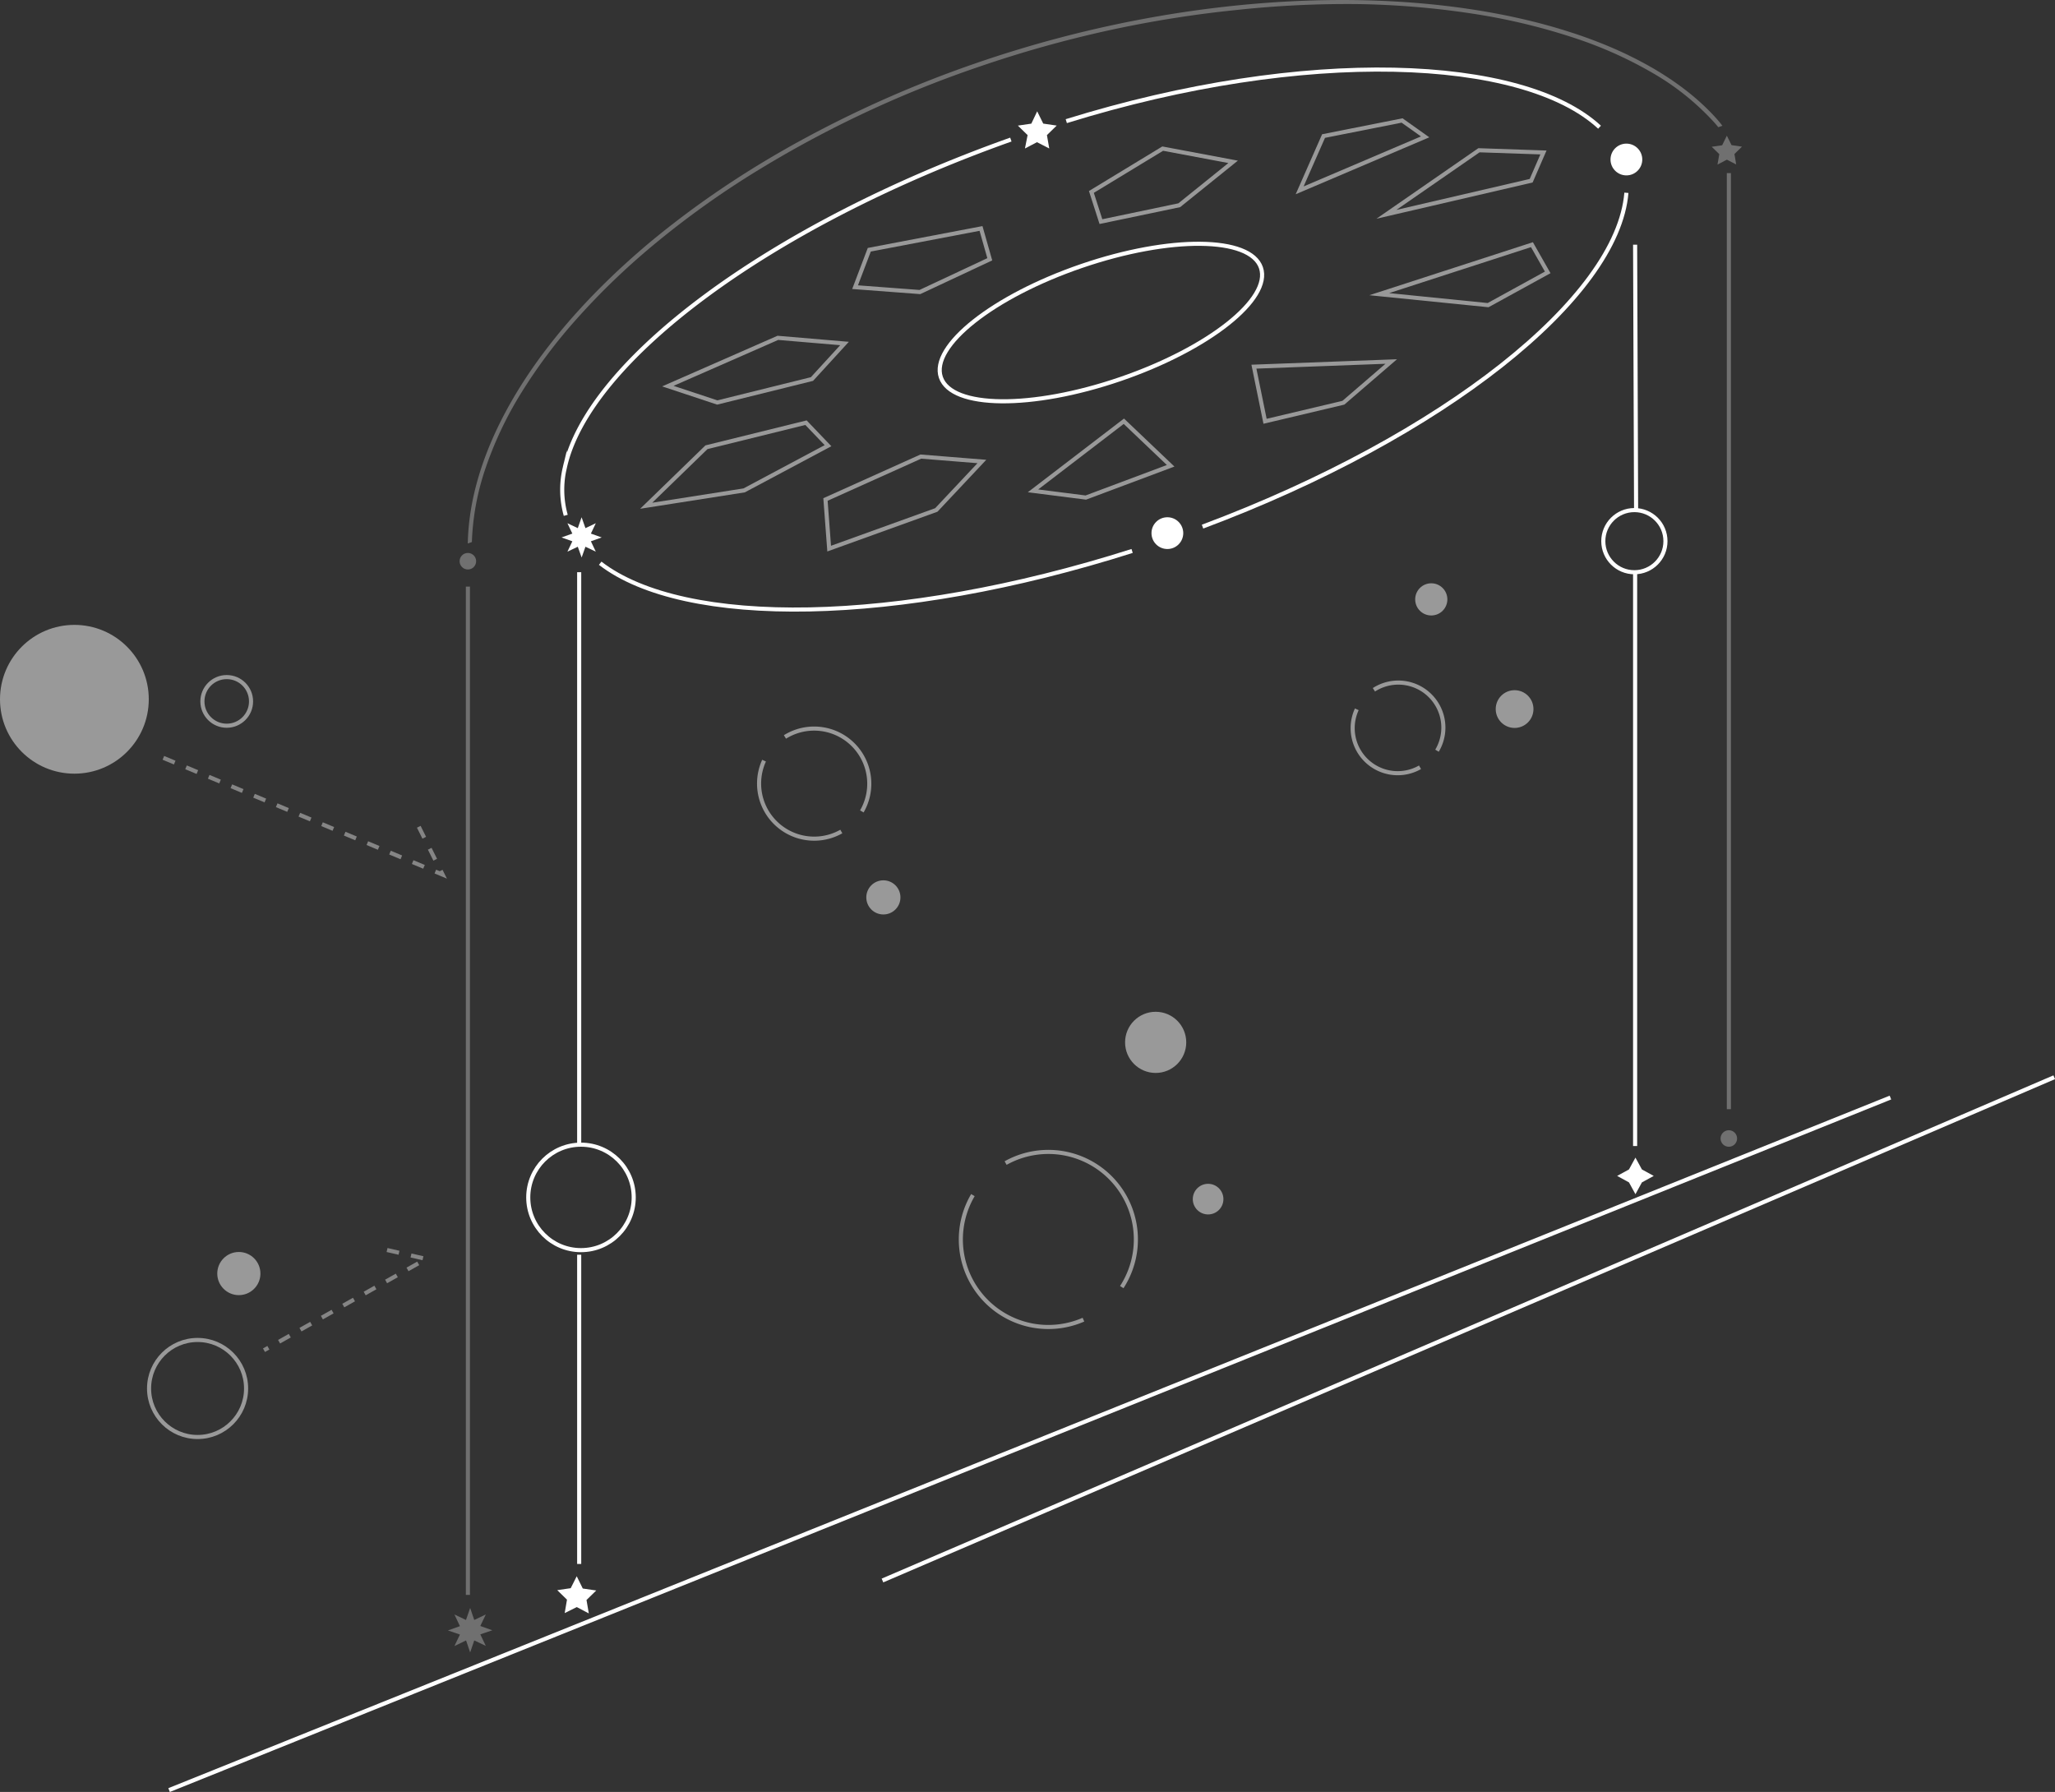 <svg xmlns="http://www.w3.org/2000/svg" viewBox="0 0 501.95 437.69"><rect x="0" y="0" width="501.95" height="437.69" fill="#333333" stroke="none"/><defs><style>.cls-1,.cls-12,.cls-13,.cls-14,.cls-15,.cls-2,.cls-3,.cls-6,.cls-8,.cls-9{fill:none;}.cls-1,.cls-12,.cls-13,.cls-14,.cls-15,.cls-2,.cls-3,.cls-6,.cls-9{stroke:#fff;}.cls-1{stroke-miterlimit:10;}.cls-3{stroke-miterlimit:10;}.cls-11,.cls-14,.cls-4{opacity:0.5;}.cls-10,.cls-11,.cls-5{fill:#fff;}.cls-6{stroke-miterlimit:10;}.cls-10,.cls-7,.cls-9{opacity:0.3;}.cls-10,.cls-11,.cls-13,.cls-14,.cls-15,.cls-9{isolation:isolate;}.cls-12{stroke-miterlimit:4;stroke-width:1px;}.cls-13{stroke-dasharray:3;}.cls-13,.cls-15{opacity:0.4;}.cls-14{stroke-miterlimit:4;stroke-width:1px;}.cls-15{stroke-miterlimit:4;stroke-dasharray:3;}</style></defs><g id="レイヤー_2" data-name="レイヤー 2"><g id="レイヤー_1-2" data-name="レイヤー 1"><g id="グループ_270" data-name="グループ 270"><g id="グループ_2867" data-name="グループ 2867"><g id="グループ_2980" data-name="グループ 2980"><line id="線_133" data-name="線 133" class="cls-1" x1="461.75" y1="268.08" x2="41.3" y2="437.23"/><line id="線_134" data-name="線 134" class="cls-1" x1="501.76" y1="263.12" x2="215.55" y2="386.04"/><line id="線_135" data-name="線 135" class="cls-1" x1="399.39" y1="59.77" x2="399.63" y2="124.64"/><path id="パス_2804" data-name="パス 2804" class="cls-2" d="M141.47,139.76V279.59"/><g id="グループ_2970" data-name="グループ 2970"><path id="パス_2696" data-name="パス 2696" class="cls-1" d="M390.7,31.07C372,13.74,318.89,11.45,260.45,29.59"/><path id="パス_2697" data-name="パス 2697" class="cls-1" d="M293.73,128.63c58.81-22,101.42-55.86,103.53-81.54"/><path id="パス_2698" data-name="パス 2698" class="cls-1" d="M146.6,137.57c20.53,15.84,72.56,15.25,129.93-3"/><path id="パス_2699" data-name="パス 2699" class="cls-1" d="M246.91,34.09c-59.1,21-103.21,54.05-108.94,80.1a23.12,23.12,0,0,0,.22,11.68"/><ellipse id="楕円形_211" data-name="楕円形 211" class="cls-3" cx="268.9" cy="78.8" rx="41.32" ry="14.6" transform="translate(-11.02 91.38) rotate(-18.91)"/><g id="グループ_2969" data-name="グループ 2969" class="cls-4"><g id="グループ_2964" data-name="グループ 2964"><path id="パス_2700" data-name="パス 2700" class="cls-1" d="M284,36.3,266.58,46.88l2.33,7.25,19.13-4,13.16-10.6Z"/><path id="パス_2701" data-name="パス 2701" class="cls-1" d="M274.51,102.89l-22.19,17,12.9,1.64,20.72-7.76Z"/></g><g id="グループ_2965" data-name="グループ 2965"><path id="パス_2702" data-name="パス 2702" class="cls-1" d="M212.33,61l-3.47,9.14,15.83,1.19,17.07-8-2.14-7.53Z"/><path id="パス_2703" data-name="パス 2703" class="cls-1" d="M306.28,89.56,309,102.9l19.13-4.53L339.82,88.3Z"/></g><g id="グループ_2966" data-name="グループ 2966"><path id="パス_2704" data-name="パス 2704" class="cls-1" d="M163.13,94.31l12.07,4,23.13-5.73,7.95-8.68L190,82.52Z"/><path id="パス_2705" data-name="パス 2705" class="cls-1" d="M336.89,71.85l26.59,2.68,14.56-8-3.85-6.77Z"/></g><g id="グループ_2967" data-name="グループ 2967"><path id="パス_2706" data-name="パス 2706" class="cls-1" d="M157.84,123.53l23.92-3.75,20.49-10.92-5.38-5.62-24.31,6Z"/><path id="パス_2707" data-name="パス 2707" class="cls-1" d="M338.64,52.35,374,44.14l3-6.9-15.75-.54Z"/></g><g id="グループ_2968" data-name="グループ 2968"><path id="パス_2708" data-name="パス 2708" class="cls-1" d="M202.53,134l26.17-9.44,11.13-11.84-14.91-1.2L201.63,122Z"/><path id="パス_2709" data-name="パス 2709" class="cls-1" d="M317.45,46.49,348.1,33.43l-5.63-4-19.18,3.8Z"/></g></g></g><g id="グループ_2971" data-name="グループ 2971"><path id="パス_2710" data-name="パス 2710" class="cls-5" d="M142.06,126.34,143,129l2.53-1.2-1.2,2.53,2.64.94-2.64.94,1.2,2.53-2.53-1.2-.93,2.63-.94-2.63-2.53,1.2,1.2-2.53-2.64-.94,2.64-.94-1.2-2.53,2.53,1.2Z"/><path id="パス_2711" data-name="パス 2711" class="cls-5" d="M253.34,27.19l1.48,3,3.29.48L255.72,33l.57,3.27-3-1.54-2.94,1.54L251,33l-2.38-2.32,3.29-.48Z"/><circle id="楕円形_212" data-name="楕円形 212" class="cls-5" cx="285.14" cy="130.22" r="3.88"/><circle id="楕円形_213" data-name="楕円形 213" class="cls-5" cx="397.26" cy="38.96" r="3.88"/><path id="パス_2712" data-name="パス 2712" class="cls-5" d="M140.87,385l1.48,3,3.29.48-2.38,2.32.56,3.28-2.94-1.55L137.93,394l.56-3.28-2.38-2.32,3.29-.48Z"/><path id="パス_2713" data-name="パス 2713" class="cls-5" d="M399.47,282.75l1.58,2.89,2.89,1.58-2.89,1.58-1.58,2.89-1.58-2.89L395,287.22l2.89-1.58Z"/></g><g id="グループ_2979" data-name="グループ 2979" class="cls-4"><g id="グループ_2972" data-name="グループ 2972"><path id="パス_2717" data-name="パス 2717" class="cls-1" d="M191.73,180a13.47,13.47,0,0,1,18.78,18.19"/><path id="パス_2718" data-name="パス 2718" class="cls-1" d="M205.5,203.1a13.46,13.46,0,0,1-18.87-17.31"/><circle id="楕円形_215" data-name="楕円形 215" class="cls-5" cx="215.77" cy="219.19" r="4.17"/></g><g id="グループ_2973" data-name="グループ 2973"><circle id="楕円形_218" data-name="楕円形 218" class="cls-5" cx="369.95" cy="173.19" r="4.61"/><circle id="楕円形_219" data-name="楕円形 219" class="cls-5" cx="349.6" cy="146.4" r="3.93"/><path id="パス_2990" data-name="パス 2990" class="cls-1" d="M335.59,168.48A11,11,0,0,1,351,183.36"/><path id="パス_2991" data-name="パス 2991" class="cls-1" d="M346.85,187.41a11,11,0,0,1-15.44-14.16"/></g><g id="グループ_2977" data-name="グループ 2977"><path id="パス_2727" data-name="パス 2727" class="cls-6" d="M274,314.38a21.38,21.38,0,0,0-28.37-30.3"/><path id="パス_2728" data-name="パス 2728" class="cls-6" d="M237.64,291.91a21.38,21.38,0,0,0,27,30.42"/><circle id="楕円形_227" data-name="楕円形 227" class="cls-5" cx="282.28" cy="254.6" r="7.47"/><circle id="楕円形_228" data-name="楕円形 228" class="cls-5" cx="295.09" cy="292.89" r="3.74"/></g></g><path id="パス_2989" data-name="パス 2989" class="cls-2" d="M141.47,306.47V382"/><circle id="楕円形_251" data-name="楕円形 251" class="cls-2" cx="141.91" cy="292.47" r="12.88"/><path id="パス_2988" data-name="パス 2988" class="cls-2" d="M399.39,139.76V279.92"/><circle id="楕円形_252" data-name="楕円形 252" class="cls-2" cx="399.21" cy="132.18" r="7.59"/></g></g></g><g id="パス_2992" data-name="パス 2992" class="cls-7"><path class="cls-8" d="M421.6,31.73c-.28-.36-.57-.71-.85-1.06h0Z"/><path class="cls-8" d="M419.72,31l1-.35c-.94-1.14-1.94-2.24-3-3.32a60.43,60.43,0,0,0-4.46-4.09c-.79-.65-1.61-1.29-2.45-1.92s-1.71-1.24-2.59-1.85l-1.81-1.18q-1.14-.73-2.34-1.44c-.48-.28-1-.56-1.45-.83-1-.55-2-1.09-3-1.61l-1.55-.77c-1-.51-2.1-1-3.18-1.49A113.5,113.5,0,0,0,384,8c-1-.32-2-.64-3-.94-37.34-11.23-90.8-9.48-142.45,8.32A277.75,277.75,0,0,0,194.88,34.7c-1.53.83-3,1.69-4.52,2.55a234,234,0,0,0-21.63,14.12q-2.34,1.73-4.59,3.48c-1.72,1.33-3.4,2.69-5,4q-3.45,2.88-6.67,5.82c-1.18,1.08-2.34,2.16-3.47,3.26-21.8,21-34.35,44-34.74,64.81l1-.34"/><path class="cls-5" d="M417.76,27.35a60.43,60.43,0,0,0-4.46-4.09c-.79-.65-1.61-1.29-2.45-1.92s-1.71-1.24-2.59-1.85l-1.81-1.18q-1.14-.73-2.34-1.44c-.48-.28-1-.56-1.45-.83-1-.55-2-1.09-3-1.61l-1.55-.77c-1-.51-2.1-1-3.18-1.49A113.5,113.5,0,0,0,384,8c-1-.32-2-.64-3-.94-37.34-11.23-90.8-9.48-142.45,8.32A277.75,277.75,0,0,0,194.88,34.7c-1.53.83-3,1.69-4.52,2.55a234,234,0,0,0-21.63,14.12q-2.34,1.73-4.59,3.48c-1.72,1.33-3.4,2.69-5,4q-3.45,2.88-6.67,5.82c-1.18,1.08-2.34,2.16-3.47,3.26-21.8,21-34.35,44-34.74,64.81l1-.34a62.14,62.14,0,0,1,3.26-17.81,89.84,89.84,0,0,1,8.7-18.47A129.26,129.26,0,0,1,141,77.74,174.13,174.13,0,0,1,159.41,60a218.36,218.36,0,0,1,22.75-16.56,269.49,269.49,0,0,1,56.76-27.06,287.6,287.6,0,0,1,31.79-8.94,279.45,279.45,0,0,1,31.32-5A251.18,251.18,0,0,1,331.93,1,207.82,207.82,0,0,1,359.48,3.3,152.14,152.14,0,0,1,383.73,9a100.77,100.77,0,0,1,20,8.86,62.77,62.77,0,0,1,14.83,11.87c.4.44.79.89,1.15,1.34l1-.35C419.81,29.53,418.81,28.43,417.76,27.35Z"/></g><path id="パス_2993" data-name="パス 2993" class="cls-9" d="M114.29,143.28V389.56"/><circle id="楕円形_253" data-name="楕円形 253" class="cls-10" cx="114.28" cy="137.08" r="2.02"/><path id="パス_2994" data-name="パス 2994" class="cls-10" d="M114.84,392.74l1,2.94,2.82-1.34-1.34,2.81,2.93,1.05-2.93,1,1.34,2.81-2.82-1.33-1,2.93-1-2.93L111,402.05l1.34-2.81-2.93-1,2.93-1.05L111,394.34l2.82,1.34Z"/><path id="パス_2995" data-name="パス 2995" class="cls-10" d="M421.8,33.14l1.14,2.31,2.55.37-1.84,1.8.43,2.55L421.8,39l-2.29,1.2.44-2.55-1.85-1.8,2.55-.37Z"/><path id="パス_2996" data-name="パス 2996" class="cls-9" d="M422.29,42.28V270.92"/><circle id="楕円形_254" data-name="楕円形 254" class="cls-10" cx="422.28" cy="278.08" r="2.02"/><g id="グループ_3089" data-name="グループ 3089"><circle id="楕円形_255" data-name="楕円形 255" class="cls-11" cx="18.17" cy="170.8" r="18.17"/><g id="グループ_3088" data-name="グループ 3088" class="cls-4"><circle id="楕円形_229" data-name="楕円形 229" class="cls-12" cx="55.38" cy="171.32" r="5.94"/></g><path id="パス_2998" data-name="パス 2998" class="cls-13" d="M102.29,201.94l5.83,11.69L37.67,184.17"/></g><g id="グループ_3090" data-name="グループ 3090"><circle id="楕円形_255-2" data-name="楕円形 255-2" class="cls-14" cx="48.26" cy="339.14" r="11.85"/><g id="グループ_3088-2" data-name="グループ 3088-2" class="cls-4"><circle id="楕円形_229-2" data-name="楕円形 229-2" class="cls-5" cx="58.34" cy="311.07" r="5.27"/></g><path id="パス_2998-2" data-name="パス 2998-2" class="cls-15" d="M94.54,305.32l9.54,2.18-39.6,22.29"/></g></g></g></svg>